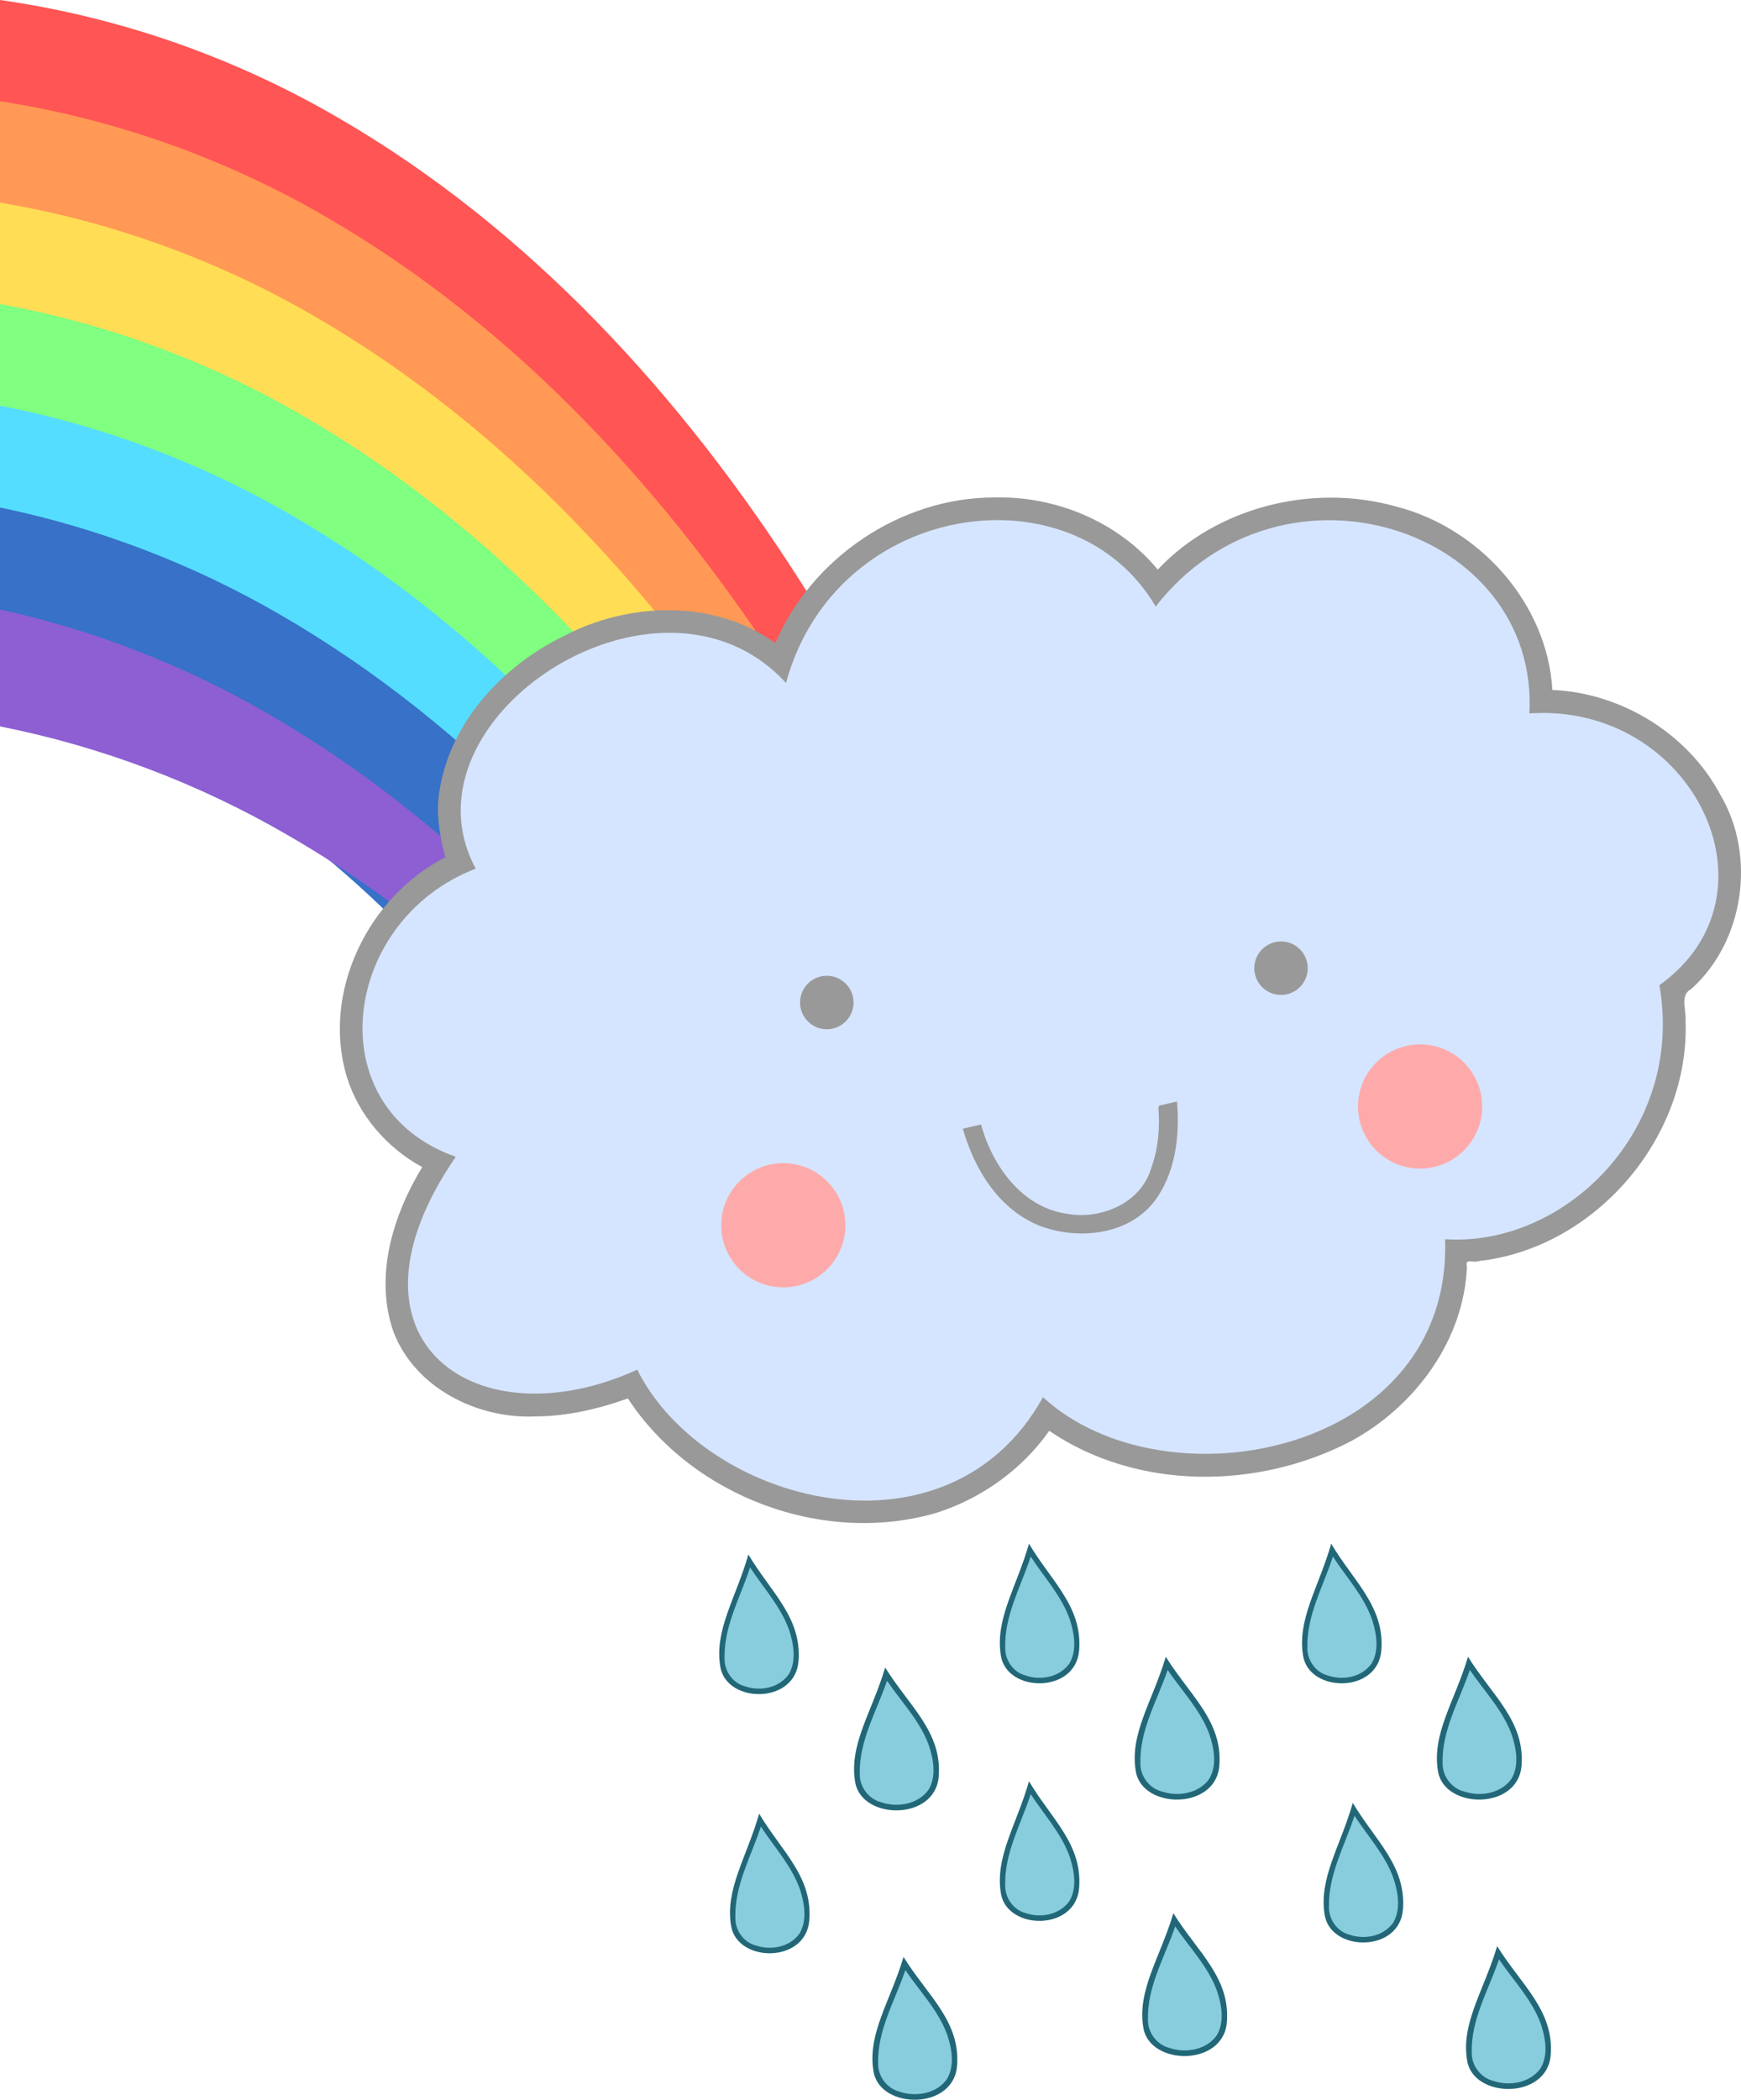 <?xml version="1.0"?>
<svg
    xmlns:rdf="http://www.w3.org/1999/02/22-rdf-syntax-ns#"
    xmlns="http://www.w3.org/2000/svg"
    xmlns:cc="http://creativecommons.org/ns#"
    xmlns:dc="http://purl.org/dc/elements/1.1/"
    xmlns:svg="http://www.w3.org/2000/svg"
    xmlns:inkscape="http://www.inkscape.org/namespaces/inkscape"
    xmlns:sodipodi="http://sodipodi.sourceforge.net/DTD/sodipodi-0.dtd"
    xmlns:ns1="http://sozi.baierouge.fr"
    xmlns:xlink="http://www.w3.org/1999/xlink"
    id="svg2"
    viewBox="0 0 921.75 1111.2"
    version="1.1"
  >
  <title
      id="title4644"
    >Cute Rain Cloud with Rainbow</title
  >
  <defs
      id="defs4"
    >
    <filter
        id="filter3941"
        width="1.96"
        y="-.48"
        x="-.48"
        height="1.96"
        color-interpolation-filters="sRGB"
      >
      <feGaussianBlur
          id="feGaussianBlur3943"
          stdDeviation="13.143"
      />
    </filter
    >
  </defs
  >
  <g
      id="layer1"
      transform="translate(159 148.88)"
    >
    <g
        id="g3903"
      >
      <g
          id="g4357"
        >
        <path
            id="path4034"
            d="m606.09 4.688v93.156c28.22 4.883 55.9 12.8 82.406 23.719 85.653 35.02 156.63 98.508 213.59 170.34 61.471 77.932 109.14 165.53 148.75 256.38l81.25-43.375c-29.4-66.49-62.8-131.12-102.2-192.49-62.71-98.14-143.65-187-245.21-245.69-54.73-31.808-115.74-53.14-178.5-62.032z"
            transform="translate(-765.09 -153.57)"
            fill="#f55"
        />
        <path
            id="path4132"
            d="m606.09 58.25v93.312c26.139 4.94 51.784 12.514 76.406 22.656 85.653 35.02 156.63 98.508 213.59 170.34 52.426 66.464 94.782 139.98 130.69 216.53l81.094-43.25c-24.899-52.527-52.566-103.67-84.094-152.75-62.71-98.14-143.65-187.03-245.21-245.71-52.98-30.794-111.87-51.752-172.5-61.13z"
            transform="translate(-765.09 -153.57)"
            fill="#f95"
        />
        <path
            id="path4134"
            d="m606.09 111.91v93.531c24.064 4.934 47.668 12.103 70.406 21.469 85.653 35.02 156.63 98.477 213.59 170.31 43.399 55.02 79.909 114.88 111.56 177.28l80.969-43.188c-19.7-38.82-41.2-76.78-64.8-113.56-62.71-98.14-143.65-187-245.21-245.69-51.237-29.773-107.99-50.348-166.5-60.156z"
            transform="translate(-765.09 -153.57)"
            fill="#fd5"
        />
        <path
            id="path4136"
            d="m606.09 165.59v93.781c21.988 4.865 43.56 11.601 64.406 20.188 85.653 35.02 156.63 98.508 213.59 170.34 34.372 43.576 64.418 90.186 91.156 138.69l80.969-43.188c-13.958-25.451-28.696-50.496-44.438-75-62.71-98.13-143.65-186.99-245.21-245.68-49.486-28.755-104.11-48.941-160.5-59.125z"
            transform="translate(-765.09 -153.57)"
            fill="#80ff80"
        />
        <path
            id="path4138"
            d="m606.09 219.34v94.062c19.916 4.733 39.457 11.007 58.406 18.812 85.653 35.02 156.63 98.508 213.59 170.34 25.342 32.128 48.328 65.908 69.375 100.88l81.13-43.31c-7.391-12.468-14.993-24.81-22.844-37.031-62.71-98.14-143.65-187.03-245.21-245.71-47.727-27.733-100.24-47.523-154.5-58.031z"
            transform="translate(-765.09 -153.57)"
            fill="#5df"
        />
        <path
            id="path4140"
            d="m606.09 273.25v94.312c17.843 4.537 35.364 10.324 52.406 17.344 85.653 35.02 156.63 98.477 213.59 170.31 16.287 20.648 31.61 41.988 46.062 63.875l81.5-43.531c-62.674-98.064-143.57-186.85-245.06-245.5-45.967-26.71-96.367-46.035-148.5-56.812z"
            transform="translate(-765.09 -153.57)"
            fill="#3771c8"
        />
        <path
            id="path4142"
            d="m606.09 327.19v61.906c53.553 10.604 105.36 30.233 152.5 57.625 70.83 40.93 131.62 96.552 183.19 159.75l27.438-14.625c-58.847-83.455-131.85-157.82-220.62-209.12-44.201-25.685-92.501-44.537-142.5-55.531z"
            transform="translate(-765.09 -153.57)"
            fill="#8d5fd3"
        />
      </g
      >
      <g
          id="g4449"
          transform="matrix(.377 0 0 .377 198.37 444.05)"
        >
        <path
            id="path4402"
            d="m295.17 767.87c-18.636 62.738-51.493 108.68-42.019 161.45 9.475 52.78 112.31 54.075 117.21-8.591 4.899-62.665-41.763-98.861-75.195-152.86z"
            fill="#216778"
        />
        <path
            id="path4431"
            d="m296.44 790.16c-14.544 41.339-38.023 81.587-36.939 126.75-0.568 18.352 12.513 35.795 30.377 40.157 22.678 7.628 51.216 2.733 65.875-17.188 11.661-18.809 7.4-42.964 0.719-62.875-12.414-34.215-38.624-60.953-58.75-90.625-0.427 1.26-0.854 2.521-1.281 3.781z"
            fill="#87cdde"
        />
      </g
      >
      <g
          id="g4453"
          transform="matrix(.437 0 0 .437 178.06 336.91)"
        >
        <path
            id="path4445"
            d="m135.37 770.73c-15.064 52.904-41.623 91.64-33.965 136.15 7.659 44.506 90.787 45.598 94.747-7.244 3.96-52.842-33.758-83.364-60.782-128.9z"
            fill="#216778"
        />
        <path
            id="path4447"
            d="m136.39 789.52c-11.757 34.859-30.735 68.798-29.859 106.88-0.459 15.475 10.114 30.184 24.554 33.862 18.332 6.433 41.4 2.305 53.248-14.493 9.426-15.861 5.981-36.229 0.581-53.019-10.034-28.852-31.221-51.398-47.489-76.419-0.345 1.063-0.69 2.126-1.036 3.188z"
            fill="#87cdde"
        />
      </g
      >
      <g
          id="g4457"
          transform="matrix(.377 0 0 .377 346.94 438.34)"
        >
        <path
            id="path4459"
            d="m295.17 767.87c-18.636 62.738-51.493 108.68-42.019 161.45 9.475 52.78 112.31 54.075 117.21-8.591 4.899-62.665-41.763-98.861-75.195-152.86z"
            fill="#216778"
        />
        <path
            id="path4461"
            d="m296.44 790.16c-14.544 41.339-38.023 81.587-36.939 126.75-0.568 18.352 12.513 35.795 30.377 40.157 22.678 7.628 51.216 2.733 65.875-17.188 11.661-18.809 7.4-42.964 0.719-62.875-12.414-34.215-38.624-60.953-58.75-90.625-0.427 1.26-0.854 2.521-1.281 3.781z"
            fill="#87cdde"
        />
      </g
      >
      <g
          id="g4463"
          transform="matrix(.437 0 0 .437 326.63 331.19)"
        >
        <path
            id="path4465"
            d="m135.37 770.73c-15.064 52.904-41.623 91.64-33.965 136.15 7.659 44.506 90.787 45.598 94.747-7.244 3.96-52.842-33.758-83.364-60.782-128.9z"
            fill="#216778"
        />
        <path
            id="path4467"
            d="m136.39 789.52c-11.757 34.859-30.735 68.798-29.859 106.88-0.459 15.475 10.114 30.184 24.554 33.862 18.332 6.433 41.4 2.305 53.248-14.493 9.426-15.861 5.981-36.229 0.581-53.019-10.034-28.852-31.221-51.398-47.489-76.419-0.345 1.063-0.69 2.126-1.036 3.188z"
            fill="#87cdde"
        />
      </g
      >
      <g
          id="g4469"
          transform="matrix(.377 0 0 .377 506.94 438.34)"
        >
        <path
            id="path4471"
            d="m295.17 767.87c-18.636 62.738-51.493 108.68-42.019 161.45 9.475 52.78 112.31 54.075 117.21-8.591 4.899-62.665-41.763-98.861-75.195-152.86z"
            fill="#216778"
        />
        <path
            id="path4473"
            d="m296.44 790.16c-14.544 41.339-38.023 81.587-36.939 126.75-0.568 18.352 12.513 35.795 30.377 40.157 22.678 7.628 51.216 2.733 65.875-17.188 11.661-18.809 7.4-42.964 0.719-62.875-12.414-34.215-38.624-60.953-58.75-90.625-0.427 1.26-0.854 2.521-1.281 3.781z"
            fill="#87cdde"
        />
      </g
      >
      <g
          id="g4475"
          transform="matrix(.437 0 0 .437 486.63 331.19)"
        >
        <path
            id="path4477"
            d="m135.37 770.73c-15.064 52.904-41.623 91.64-33.965 136.15 7.659 44.506 90.787 45.598 94.747-7.244 3.96-52.842-33.758-83.364-60.782-128.9z"
            fill="#216778"
        />
        <path
            id="path4479"
            d="m136.39 789.52c-11.757 34.859-30.735 68.798-29.859 106.88-0.459 15.475 10.114 30.184 24.554 33.862 18.332 6.433 41.4 2.305 53.248-14.493 9.426-15.861 5.981-36.229 0.581-53.019-10.034-28.852-31.221-51.398-47.489-76.419-0.345 1.063-0.69 2.126-1.036 3.188z"
            fill="#87cdde"
        />
      </g
      >
      <g
          id="g4481"
          transform="matrix(.377 0 0 .377 350.94 574.05)"
        >
        <path
            id="path4483"
            d="m295.17 767.87c-18.636 62.738-51.493 108.68-42.019 161.45 9.475 52.78 112.31 54.075 117.21-8.591 4.899-62.665-41.763-98.861-75.195-152.86z"
            fill="#216778"
        />
        <path
            id="path4485"
            d="m296.44 790.16c-14.544 41.339-38.023 81.587-36.939 126.75-0.568 18.352 12.513 35.795 30.377 40.157 22.678 7.628 51.216 2.733 65.875-17.188 11.661-18.809 7.4-42.964 0.719-62.875-12.414-34.215-38.624-60.953-58.75-90.625-0.427 1.26-0.854 2.521-1.281 3.781z"
            fill="#87cdde"
        />
      </g
      >
      <g
          id="g4487"
          transform="matrix(.437 0 0 .437 326.63 456.91)"
        >
        <path
            id="path4489"
            d="m135.37 770.73c-15.064 52.904-41.623 91.64-33.965 136.15 7.659 44.506 90.787 45.598 94.747-7.244 3.96-52.842-33.758-83.364-60.782-128.9z"
            fill="#216778"
        />
        <path
            id="path4491"
            d="m136.39 789.52c-11.757 34.859-30.735 68.798-29.859 106.88-0.459 15.475 10.114 30.184 24.554 33.862 18.332 6.433 41.4 2.305 53.248-14.493 9.426-15.861 5.981-36.229 0.581-53.019-10.034-28.852-31.221-51.398-47.489-76.419-0.345 1.063-0.69 2.126-1.036 3.188z"
            fill="#87cdde"
        />
      </g
      >
      <g
          id="g4493"
          transform="matrix(.377 0 0 .377 522.37 591.48)"
        >
        <path
            id="path4495"
            d="m295.17 767.87c-18.636 62.738-51.493 108.68-42.019 161.45 9.475 52.78 112.31 54.075 117.21-8.591 4.899-62.665-41.763-98.861-75.195-152.86z"
            fill="#216778"
        />
        <path
            id="path4497"
            d="m296.44 790.16c-14.544 41.339-38.023 81.587-36.939 126.75-0.568 18.352 12.513 35.795 30.377 40.157 22.678 7.628 51.216 2.733 65.875-17.188 11.661-18.809 7.4-42.964 0.719-62.875-12.414-34.215-38.624-60.953-58.75-90.625-0.427 1.26-0.854 2.521-1.281 3.781z"
            fill="#87cdde"
        />
      </g
      >
      <g
          id="g4499"
          transform="matrix(.437 0 0 .437 498.06 468.34)"
        >
        <path
            id="path4501"
            d="m135.37 770.73c-15.064 52.904-41.623 91.64-33.965 136.15 7.659 44.506 90.787 45.598 94.747-7.244 3.96-52.842-33.758-83.364-60.782-128.9z"
            fill="#216778"
        />
        <path
            id="path4503"
            d="m136.39 789.52c-11.757 34.859-30.735 68.798-29.859 106.88-0.459 15.475 10.114 30.184 24.554 33.862 18.332 6.433 41.4 2.305 53.248-14.493 9.426-15.861 5.981-36.229 0.581-53.019-10.034-28.852-31.221-51.398-47.489-76.419-0.345 1.063-0.69 2.126-1.036 3.188z"
            fill="#87cdde"
        />
      </g
      >
      <g
          id="g4505"
          transform="matrix(.377 0 0 .377 208.08 597.19)"
        >
        <path
            id="path4507"
            d="m295.17 767.87c-18.636 62.738-51.493 108.68-42.019 161.45 9.475 52.78 112.31 54.075 117.21-8.591 4.899-62.665-41.763-98.861-75.195-152.86z"
            fill="#216778"
        />
        <path
            id="path4509"
            d="m296.44 790.16c-14.544 41.339-38.023 81.587-36.939 126.75-0.568 18.352 12.513 35.795 30.377 40.157 22.678 7.628 51.216 2.733 65.875-17.188 11.661-18.809 7.4-42.964 0.719-62.875-12.414-34.215-38.624-60.953-58.75-90.625-0.427 1.26-0.854 2.521-1.281 3.781z"
            fill="#87cdde"
        />
      </g
      >
      <g
          id="g4511"
          transform="matrix(.437 0 0 .437 183.77 474.05)"
        >
        <path
            id="path4513"
            d="m135.37 770.73c-15.064 52.904-41.623 91.64-33.965 136.15 7.659 44.506 90.787 45.598 94.747-7.244 3.96-52.842-33.758-83.364-60.782-128.9z"
            fill="#216778"
        />
        <path
            id="path4515"
            d="m136.39 789.52c-11.757 34.859-30.735 68.798-29.859 106.88-0.459 15.475 10.114 30.184 24.554 33.862 18.332 6.433 41.4 2.305 53.248-14.493 9.426-15.861 5.981-36.229 0.581-53.019-10.034-28.852-31.221-51.398-47.489-76.419-0.345 1.063-0.69 2.126-1.036 3.188z"
            fill="#87cdde"
        />
      </g
      >
      <g
          id="g3947"
        >
        <path
            id="path3113"
            d="m367.19 114.38c-49.326 0.018-96.447 31.944-115.69 77.062-32.492-23.427-77.994-21.843-112.46-3.505-33.608 16.499-62.206 48.192-66.005 86.63-0.778 10.213 1.188 20.393 3.75 30.219-40.835 20.72-65.691 71.469-52.151 116.24 6.332 20.418 21.324 37.584 39.901 47.698-15.577 25.558-25.565 58.051-15.113 87.434 11.44 29.491 44.266 45.839 74.925 44.503 16.772-0.068 33.337-3.89 49.062-9.531 34.196 52.143 103.93 78.164 163.92 60.382 23.625-7.702 44.881-22.894 59.173-43.226 46.635 31.732 110.74 31.15 159.91 5.375 33.67-18.249 59.81-53.439 61.238-92.53-1.294-4.374 3.996-1.512 6.231-2.688 61.631-6.797 111.99-65.413 109.5-127.47 0.383-5.609-3.117-13.312 3.094-16.562 27.946-25.115 34.487-70.439 15.344-102.69-17.184-32.397-52.427-53.962-88.938-55.5-2.653-46.033-38.923-86.057-83.058-97.14-43.858-12.28-94.593 0.233-125.88 33.453-20.901-25.333-54.081-39.076-86.75-38.156z"
            fill="#999"
        />
        <path
            id="path3003"
            d="m369.61 126.35c-47.272-0.218-97.018 29.413-112.47 86.188-66.738-72.821-206.98 18.747-164.28 98.25-70.967 27.238-84.364 126.51-10.562 152.47-67.131 97.723 11.296 151.4 96.063 112.66 35.763 71.252 164.57 105.13 214.84 14.562 64.712 59.464 216.83 29.88 212.88-83.594 63.104 4.184 126.96-57.559 113.47-134.44 67.197-47.916 17.43-149.7-68.844-143.81 5.266-97.71-130.93-142.55-197.84-56.562-17.984-30.625-49.991-45.565-83.25-45.719z"
            fill="#d5e5ff"
        />
        <path
            id="path3127"
            transform="translate(6)"
            fill="#999"
            d="m286.88 381.62a14.142 14.142 0 1 1 -28.284 0 14.142 14.142 0 1 1 28.284 0z"
        />
        <path
            id="path3129"
            transform="translate(246.48 -18.162)"
            fill="#999"
            d="m286.88 381.62a14.142 14.142 0 1 1 -28.284 0 14.142 14.142 0 1 1 28.284 0z"
        />
        <path
            id="path3131"
            d="m464.16 434-9.25 2.125-0.625 0.781c0.856 10.787-0.001 21.859-3.688 32-5.216 18.732-26.602 27.852-44.719 24.5-23.822-3.296-39.605-25.585-45.469-47.25l-9.65 2.23c6.203 21.718 18.999 42.51 40.375 51.281 20.053 7.766 46.524 5.244 60.562-12.219 11.579-14.961 14.026-34.809 12.469-53.438z"
            fill="#999"
        />
        <path
            id="path3159"
            filter="url(#filter3941)"
            transform="translate(11.429 -14.286)"
            fill="#faa"
            d="m277.14 513.79a32.857 32.857 0 1 1 -65.714 0 32.857 32.857 0 1 1 65.714 0z"
        />
        <path
            id="path3945"
            filter="url(#filter3941)"
            transform="translate(348.57 -77.143)"
            fill="#faa"
            d="m277.14 513.79a32.857 32.857 0 1 1 -65.714 0 32.857 32.857 0 1 1 65.714 0z"
        />
      </g
      >
    </g
    >
  </g
  >
</svg
>
